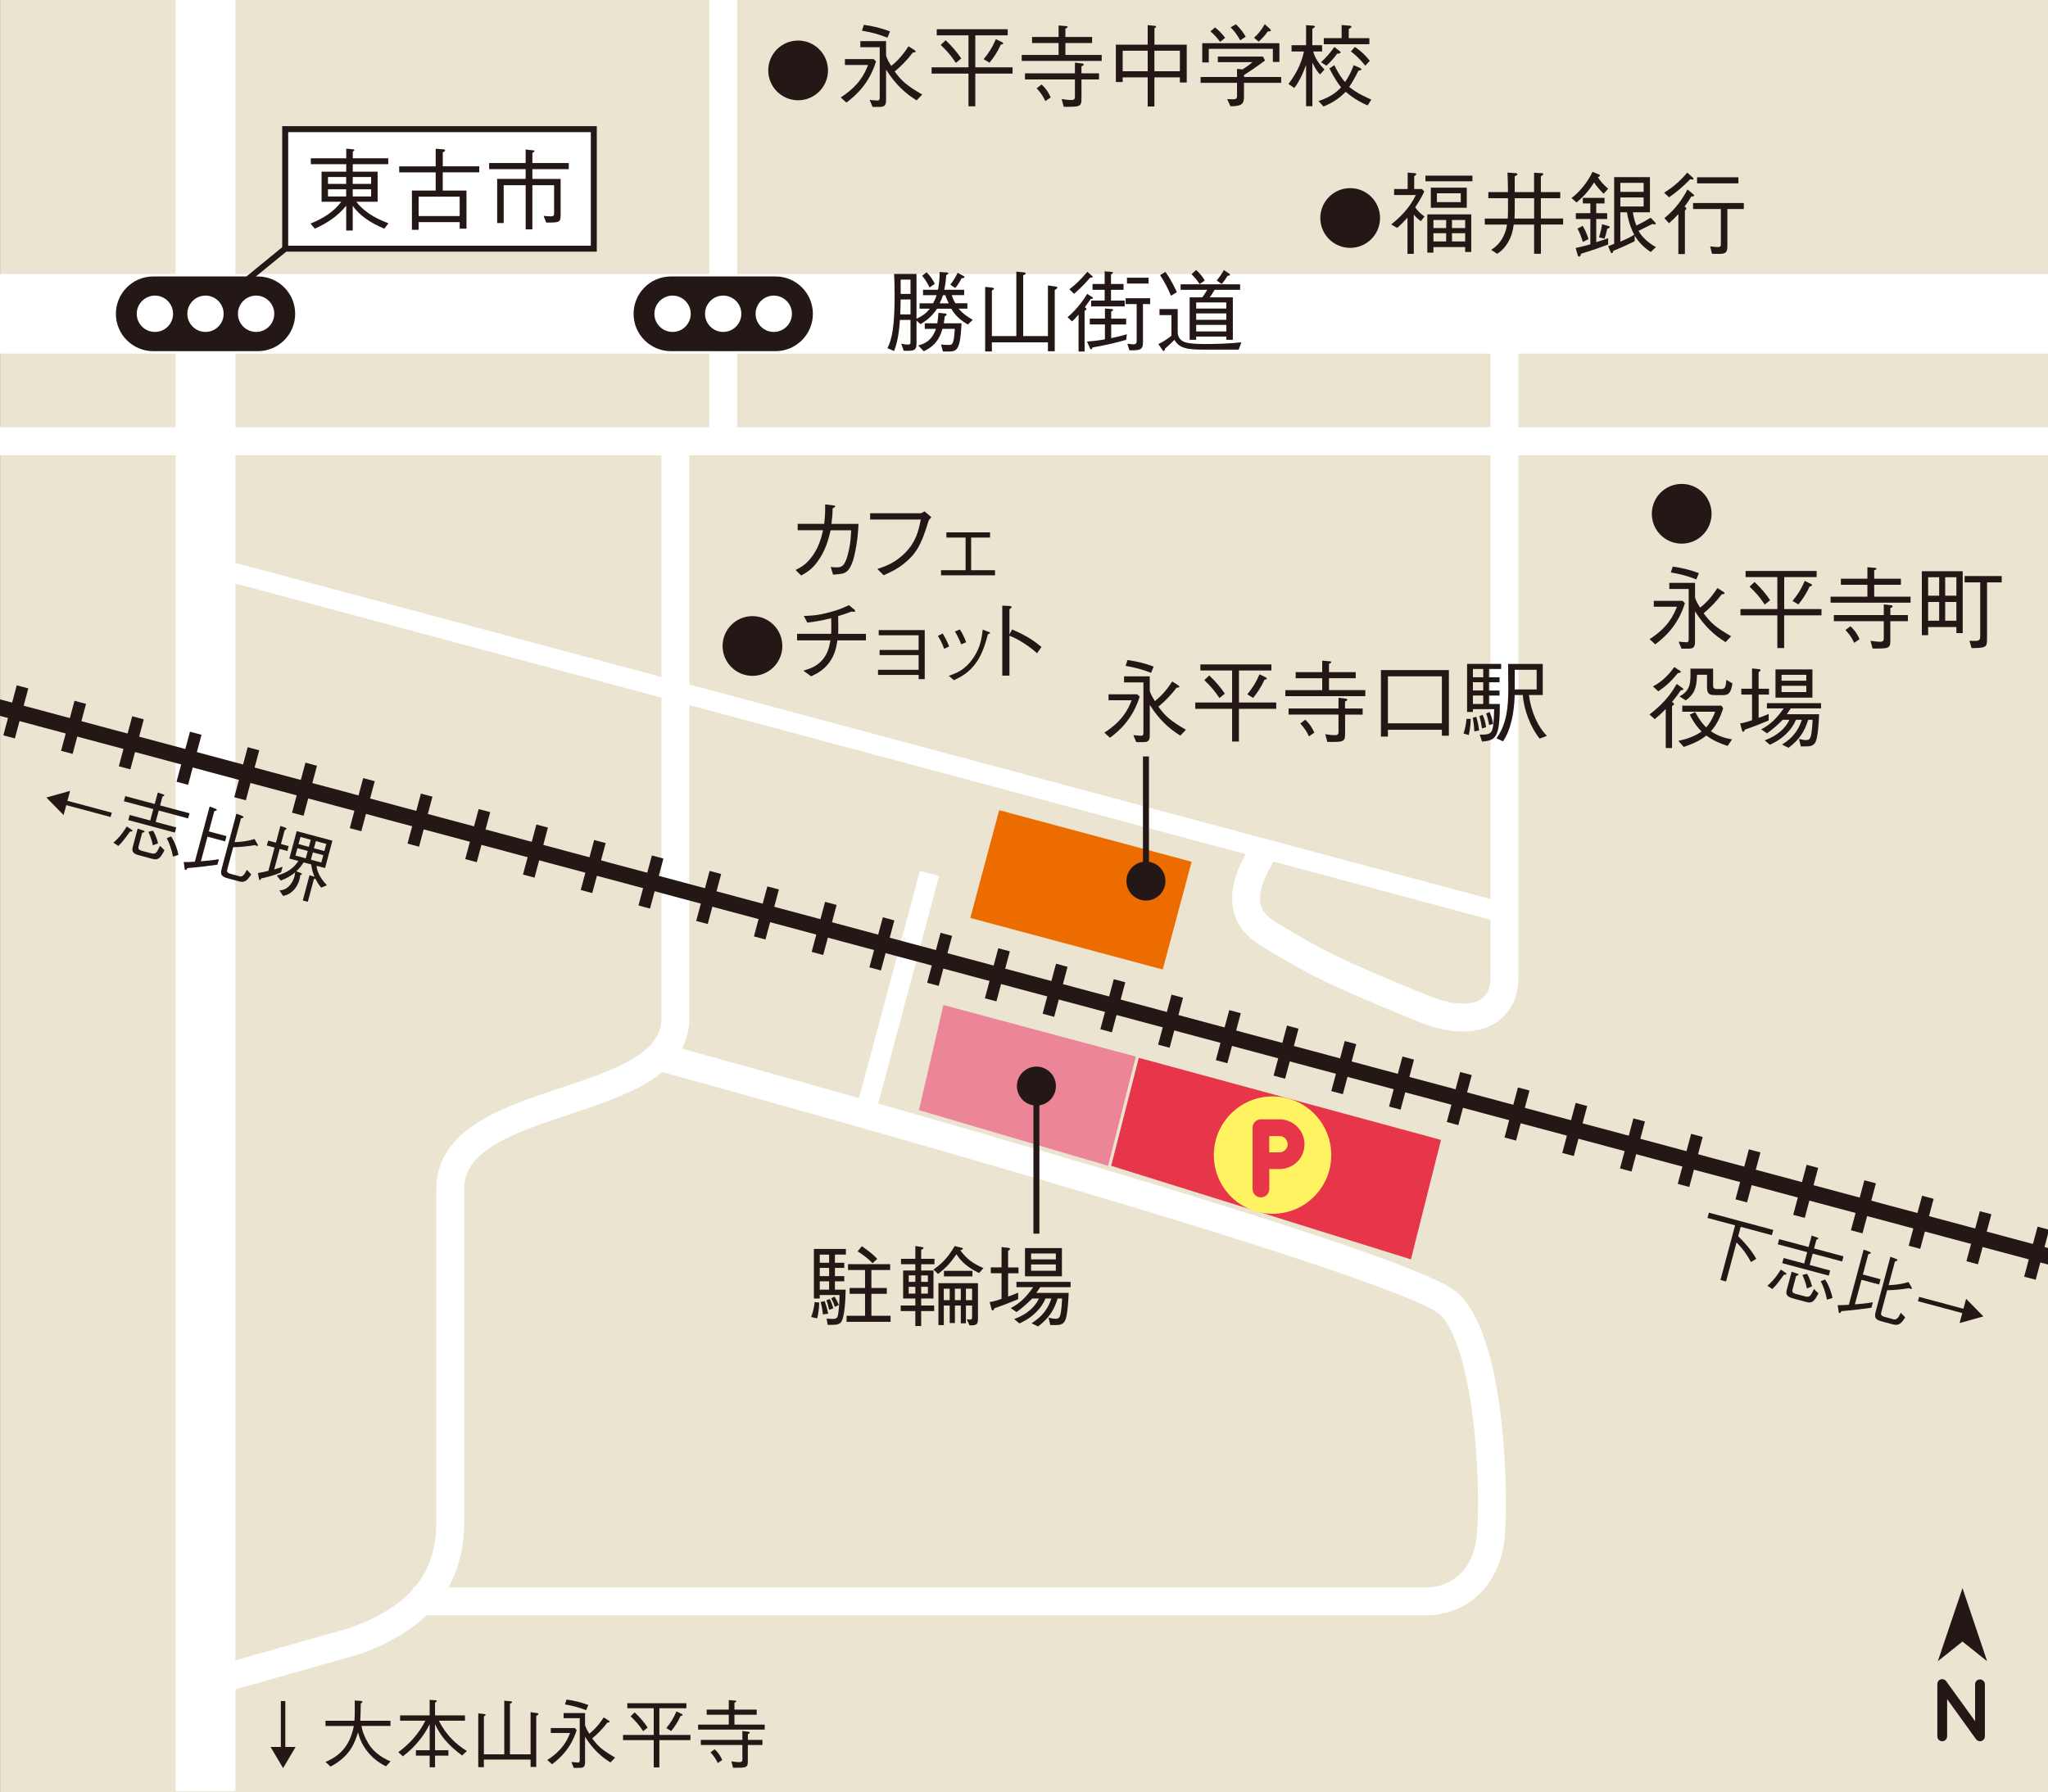 <?xml version="1.0" encoding="UTF-8"?>
<svg id="rp5" xmlns="http://www.w3.org/2000/svg" xmlns:xlink="http://www.w3.org/1999/xlink" viewBox="0 0 582.8 510.18">
  <rect x="0" y="0" width="582.8" height="510.18" fill="#333333" stroke="none"/>
  <defs>
    <style>
      .cls-1, .cls-2, .cls-3 {
        stroke-width: 1.7px;
      }

      .cls-1, .cls-2, .cls-3, .cls-4, .cls-5 {
        stroke: #231815;
      }

      .cls-1, .cls-6 {
        fill: #fff;
      }

      .cls-7 {
        clip-path: url(#clippath);
      }

      .cls-8, .cls-2, .cls-3, .cls-9, .cls-4, .cls-5, .cls-10, .cls-11, .cls-12 {
        fill: none;
      }

      .cls-8, .cls-13, .cls-6, .cls-14, .cls-15, .cls-16, .cls-17, .cls-18 {
        stroke-width: 0px;
      }

      .cls-3, .cls-9, .cls-4, .cls-5, .cls-10, .cls-19, .cls-11, .cls-12 {
        stroke-miterlimit: 10;
      }

      .cls-9 {
        stroke-width: 17.01px;
      }

      .cls-9, .cls-10, .cls-11, .cls-12 {
        stroke: #fff;
      }

      .cls-4 {
        stroke-width: 4.54px;
      }

      .cls-5 {
        stroke-dasharray: 0 0 3.4 13.61;
        stroke-width: 14.74px;
      }

      .cls-10 {
        stroke-width: 7.94px;
      }

      .cls-19 {
        stroke: #e7364a;
        stroke-width: 1.47px;
      }

      .cls-19, .cls-15 {
        fill: #e7364a;
      }

      .cls-13 {
        fill: #231815;
      }

      .cls-14 {
        fill: #fff362;
      }

      .cls-16 {
        fill: #ec6c00;
      }

      .cls-17 {
        fill: #eae4d0;
      }

      .cls-18 {
        fill: #ed8599;
      }

      .cls-11 {
        stroke-width: 22.68px;
      }

      .cls-12 {
        stroke-width: 5.67px;
      }
    </style>
    <clipPath id="clippath">
      <rect class="cls-8" y="-.4" width="582.8" height="510.24"/>
    </clipPath>
  </defs>
  <rect class="cls-17" x=".02" y="-.06" width="582.8" height="510.24"/>
  <g>
    <g class="cls-7">
      <line class="cls-9" x1="58.48" y1="-29.25" x2="58.48" y2="544.75"/>
      <line class="cls-10" x1="205.81" y1="-26.86" x2="205.81" y2="125.59"/>
      <path class="cls-10" d="M117.46,455.81h288.11c10.5,0,17.17-7.5,18.5-17.17,1.33-9.67.78-55.04-11.55-67.37-12.33-12.33-223.72-70.13-223.72-70.13"/>
      <line class="cls-12" x1="246.3" y1="316.61" x2="264.52" y2="248.59"/>
      <line class="cls-10" x1="-10.39" y1="125.59" x2="592.13" y2="125.59"/>
      <line class="cls-12" x1="56.99" y1="160.47" x2="429.15" y2="260.19"/>
      <line class="cls-11" x1="-10.39" y1="89.32" x2="591.61" y2="89.32"/>
      <path class="cls-10" d="M58.48,479.14l42.31-12c20.67-7.33,27.33-19.33,27.33-34v-94.67c0-28,64.08-22,64.08-48.67,0-20.67,0-164.22,0-164.22"/>
      <g>
        <line class="cls-4" x1="601.5" y1="362.59" x2="-3.34" y2="200.52"/>
        <line class="cls-5" x1="597.64" y1="361.55" x2="-7.2" y2="199.49"/>
      </g>
      <path class="cls-10" d="M428.13,89.32v188.82c0,10.67-9.5,14.5-23,9-25.16-10.25-31.5-13.5-44.5-21.5-10.31-6.34-5.25-16.99-.66-23.87"/>
    </g>
    <g>
      <rect class="cls-1" x="81.16" y="36.76" width="87.82" height="34.02"/>
      <g>
        <path class="cls-13" d="M109.36,65.08c-4.13-1.66-7.27-4-8.98-6.5v7.04h-1.86v-7.07c-2.35,2.93-5.51,5.05-8.95,6.53l-1.2-1.45c3.88-1.53,6.84-3.62,8.75-6.2h-5.61v-8.57h7.02v-2.12h-10.08v-1.68h10.08v-2.75l1.81.18c.15,0,.51.05.51.25,0,.18-.18.25-.46.41v1.91h10.1v1.68h-10.1v2.12h7.07v8.57h-6.05c1.56,2.14,4.52,4.44,9.13,6.12l-1.17,1.53ZM98.51,50.39h-5.18v1.96h5.18v-1.96ZM98.51,53.88h-5.18v2.04h5.18v-2.04ZM105.61,50.39h-5.23v1.96h5.23v-1.96ZM105.61,53.88h-5.23v2.04h5.23v-2.04Z"/>
        <path class="cls-13" d="M125.99,49.06v5.18h6.76v10.84h-1.94v-1.86h-11.68v2.2h-1.91v-11.18h6.76v-5.18h-10.38v-1.71h10.38v-5l2.09.15c.23.03.59.03.59.28,0,.3-.38.46-.66.56v4h10.38v1.71h-10.38ZM130.81,55.98h-11.68v5.51h11.68v-5.51Z"/>
        <path class="cls-13" d="M141.47,50.92h8.11v-2.78h-10.38v-1.73h10.38v-3.85l2.07.23c.21.02.46.05.46.2,0,.13-.15.28-.61.54v2.88h10.36v1.73h-10.36v2.78h8.04v10.23c0,2.2-.38,2.2-4.11,2.2l-.74-1.91c1.07.13,1.76.13,1.99.13,1,0,1-.25,1-1.28v-7.57h-6.18v12.57h-1.91v-12.57h-6.25v10.77h-1.86v-12.55Z"/>
      </g>
      <line class="cls-2" x1="58.48" y1="89.32" x2="81.16" y2="70.77"/>
    </g>
    <g>
      <path class="cls-13" d="M43.61,99.95c-5.88,0-10.63-4.77-10.63-10.63s4.75-10.63,10.63-10.63h29.77c5.86,0,10.62,4.76,10.62,10.63s-4.76,10.63-10.62,10.63h-29.77Z"/>
      <path class="cls-6" d="M63.64,89.32c0,2.85-2.31,5.16-5.16,5.16s-5.17-2.31-5.17-5.16,2.31-5.18,5.17-5.18,5.16,2.32,5.16,5.18Z"/>
      <path class="cls-6" d="M49.25,89.32c0,2.85-2.3,5.16-5.16,5.16s-5.18-2.31-5.18-5.16,2.34-5.18,5.18-5.18,5.16,2.32,5.16,5.18Z"/>
      <path class="cls-6" d="M78.05,89.32c0,2.85-2.32,5.16-5.17,5.16s-5.17-2.31-5.17-5.16,2.32-5.18,5.17-5.18,5.17,2.32,5.17,5.18Z"/>
    </g>
    <g>
      <path class="cls-13" d="M234.55,149.13c.31-2.8.28-4.44.26-5.56l2.45.3c.18.03.41.05.41.25,0,.1,0,.23-.74.59,0,1.66-.1,2.7-.33,4.41h7.71c-.1,1.86-.28,5.18-1.18,8.98-.15.66-.82,3.47-2.14,4.54-.81.69-1.76.77-3.93.92l-.66-2.2c.44.08.79.13,1.59.13,1.22,0,2.34,0,3.27-3.6.84-3.24.89-5.41.95-6.96h-5.84c-.51,2.12-1.12,4.75-2.86,7.63-1.99,3.27-3.67,4.21-5.51,5.25l-1.61-1.58c1.45-.71,3.06-1.51,4.9-4.11,1.81-2.6,2.45-5.15,2.93-7.2h-7.22v-1.81h7.58Z"/>
      <path class="cls-13" d="M247.61,147.88v-1.79h14.37c.2,0,.69-.25,1.12-.54l1.94,1.66c-.66.74-.74.82-.87,1.25-1.99,6.73-3.6,9.31-7.02,12.04-1.84,1.46-3.37,2.2-5.69,3.24l-1.79-1.79c2.12-.71,4.87-1.63,7.68-4.36,3.39-3.32,4.08-6.68,4.67-9.72h-14.42Z"/>
      <path class="cls-13" d="M283.15,163.75h-15.36v-1.45h6.99v-9.29h-5.46v-1.48h12.42v1.48h-5.38v9.29h6.79v1.45Z"/>
      <path class="cls-13" d="M246.42,180.41v1.86h-8.11c-.33,2.02-.71,4.08-2.32,6.3-1.63,2.22-3.5,3.14-5.18,3.93l-2.2-1.61c1.89-.56,3.8-1.17,5.46-3.11,1.58-1.86,1.91-3.75,2.25-5.51h-9.49v-1.86h9.7c.03-.59.05-1.15.05-2.12s-.02-1.66-.05-2.32c-3.19.77-4.69.99-6.79,1.25l-1-1.91c1.89-.05,3.8-.08,7.27-1.02,3.01-.79,4.49-1.53,5.56-2.04l1.51,1.23c.05.05.28.23.28.43,0,.18-.21.23-.36.23s-.3-.02-.69-.07c-1.71.64-2.17.79-3.8,1.3.03.77.05,1.5.05,2.65s-.03,1.73-.05,2.4h7.91Z"/>
      <path class="cls-13" d="M249.86,192.09v-1.45h11.55v-4.18h-11.1v-1.45h11.1v-4.18h-11.35v-1.48h13.09v13.95h-1.73v-1.2h-11.55Z"/>
      <path class="cls-13" d="M268.28,180.33c.38.64,1.23,2.07,1.81,3.68l-1.41.66c-.56-1.58-1.3-2.91-1.79-3.68l1.38-.66ZM270.01,192.37c2.17-.79,4.54-1.63,6.84-4.92,2.17-3.09,2.53-5.92,2.81-8.24l1.32.51c.59.18.74.3.74.43,0,.18-.08.2-.59.38-.66,2.52-1.59,5.54-3.14,7.8-2.14,3.14-4.41,4.26-6.53,5.28l-1.45-1.25ZM273.13,179.16c.51.71,1.28,2.12,1.81,3.65l-1.4.59c-.62-1.63-1.43-3.06-1.79-3.65l1.38-.59Z"/>
      <path class="cls-13" d="M288,179.16c4.34,1.89,6.04,3.09,8.37,4.98l-1.25,1.79c-.77-.66-1.73-1.53-3.5-2.68-2.04-1.35-3.21-1.84-4.36-2.3v11.36h-2.04v-19.93l1.94.1c.12,0,.71.02.71.36,0,.15-.2.28-.61.56v7.22l.74-1.45Z"/>
    </g>
    <circle class="cls-13" cx="214.13" cy="183.87" r="8.5"/>
    <g>
      <path class="cls-13" d="M249.3,17.48c-1.99,6.43-5.92,9.85-8.45,11.71l-1.61-1.46c5.16-3.29,6.84-6.76,7.78-9.23h-6.58v-1.68h8.19l.66.66ZM252.16,15.77c0,.2.43,1.25.63,1.61.03.07.54.92.82,1.38,1.12-.89,2.88-2.4,4.92-5.59l1.71,1.1c.3.2.33.33.33.38,0,.25-.35.28-.79.3-1.63,2.12-3.14,3.7-5.18,5.41,2.09,2.83,3.42,3.95,7.84,6.55l-1.59,1.66c-3.11-1.91-5.94-4.41-8.7-8.75v8.62c0,.74-.03,1.86-1.3,1.96-.43.05-.66.03-2.55.03l-.82-1.99c.36.03,1.89.18,2.22.18.46,0,.64-.18.64-.89v-14.29h-5.51v-1.73h7.32v4.05ZM245.83,7.07c2.6.36,4.8.89,7.45,1.86l-.74,1.79c-2.14-.84-4.31-1.5-7.25-1.99l.54-1.66Z"/>
      <path class="cls-13" d="M277.54,20.95v9.31h-1.94v-9.31h-10.49v-1.79h10.49v-9.11h-9.03v-1.73h20.2v1.73h-9.23v9.11h10.61v1.79h-10.61ZM272.01,17.89c-1.43-2.17-2.65-3.52-4.31-5.1l1.41-1.33c1.91,1.81,3.14,3.29,4.44,5.18l-1.53,1.25ZM284.79,12.71c-1.04,2.32-2.16,3.86-3.21,5.13l-1.66-.99c1.36-1.66,2.43-3.24,3.47-5.71l1.68.82c.23.1.41.2.41.38,0,.23-.31.31-.69.38Z"/>
      <path class="cls-13" d="M313.51,15.64v1.71h-22.76v-1.71h10.49v-3.39h-7.55v-1.73h7.55v-3.27l2.09.18c.23,0,.48.05.48.23s-.18.31-.63.48v2.38h7.6v1.73h-7.6v3.39h10.33ZM307.75,20.87h5v1.74h-5v5.56c0,2.25-.56,2.25-5.05,2.22l-.59-2.2c1.12.18,2.09.28,2.71.28,1.07,0,1.07-.51,1.07-1.07v-4.79h-14.21v-1.74h14.21v-3.04l1.99.23c.38.05.51.15.51.3,0,.28-.3.38-.64.51v1.99ZM296.4,24.06c1.33,1.2,2.07,2.45,2.6,3.67l-1.53,1.05c-.51-1.1-1.15-2.25-2.47-3.65l1.4-1.07Z"/>
      <path class="cls-13" d="M335.76,23.48v-1.46h-7.25v8.29h-1.91v-8.29h-7.12v1.33h-1.94v-10.64h9.06v-5.56l1.79.18c.33.03.59.05.59.28,0,.18-.2.31-.46.41v4.69h9.19v10.77h-1.94ZM326.6,14.44h-7.12v5.84h7.12v-5.84ZM335.76,14.44h-7.25v5.84h7.25v-5.84Z"/>
      <path class="cls-13" d="M354,23.58v3.93c0,2.02-.59,2.75-3.85,2.73l-.94-2.04c.81.05,1.3.05,1.61.05.66,0,1.2-.03,1.2-.87v-3.8h-10.36v-1.66h10.36v-2.3l1.58.13c1.2-.77,1.84-1.22,2.86-2.07h-9.9v-1.58h12.84l.59,1.12c-2.73,2.04-5,3.52-5.97,4.14v.56h10.56v1.66h-10.56ZM362.22,17.63v-3.73h-18.24v3.86h-1.86v-5.46h21.96v5.33h-1.86ZM347.22,11.92c-.84-1.1-1.71-2.14-2.78-2.98l1.33-1.15c1.48,1.22,2.24,2.12,2.86,2.98l-1.4,1.15ZM352.93,11.46c-.97-1.73-1.76-2.73-2.73-3.67l1.51-.89c1.35,1.33,2.12,2.38,2.78,3.55l-1.56,1.02ZM360.79,8.93c-.91,1.35-2.16,2.52-2.6,2.93l-1.33-1.12c1.02-.92,2.02-2.02,3.06-3.86l1.53,1.41c.13.15.2.25.2.36,0,.28-.41.28-.87.28Z"/>
      <path class="cls-13" d="M375.66,21.2c-.54-.54-1.2-1.3-2.2-3.39v12.42h-1.79v-11.79c-.71,2.02-1.71,4.44-3.34,6.61l-1.66-1.15c2.88-3.83,3.88-6.86,4.39-9.24h-3.52v-1.79h4.13v-5.71l1.96.13c.1.02.56.05.56.3,0,.15-.46.43-.74.61v4.67h2.78v1.79h-2.52c.51,1.99,1.76,3.68,3.19,5.13l-1.25,1.4ZM389.21,30.01c-2.55-1.07-4.72-2.53-6.25-3.88-1.23,1.22-3.01,2.86-6.33,4.18l-1.43-1.55c3.88-1.23,5.62-3.04,6.43-3.88-.81-1.05-1.84-2.5-3.32-5.38l1.4-.95c1.43,2.93,2.38,4.03,3.06,4.8.87-1.33,1.51-2.3,2.45-4.8l1.79.79c.1.05.41.2.41.36,0,.23-.18.28-.87.46-.95,1.89-1.61,3.11-2.61,4.57,2.27,1.89,5.16,3.11,6.3,3.62l-1.05,1.66ZM380.54,15.26c-1.07,1.48-2.07,2.5-3.09,3.44l-1.53-.99c1.68-1.56,2.65-2.73,3.8-4.34l1.51,1.18c.08.07.25.2.25.36,0,.33-.61.36-.94.36ZM376.71,12.58v-1.73h5.08v-3.73l2.22.18c.54.05.59.3.59.36,0,.15-.48.41-.79.59v2.61h5.87v1.73h-12.96ZM388.54,18.7c-1.58-1.89-2.83-3.11-4.11-4.05l1.12-1.28c1.63,1.07,2.78,2.14,4.26,3.93l-1.28,1.4Z"/>
    </g>
    <circle class="cls-13" cx="227.12" cy="20.04" r="8.5"/>
    <g>
      <path class="cls-13" d="M404.31,62.96c-.79-.61-1.25-1.02-1.99-1.86v11.15h-1.79v-10.28c-1.63,1.73-2.2,2.27-2.94,2.91l-1.71-1c2.3-1.81,5.08-4.39,7.04-8.37h-6.2v-1.71h3.86v-4.67l1.91.15c.28.03.54.05.54.26,0,.18-.1.28-.59.61v3.65h2.2l.66.69c-.69,1.55-1.43,2.8-2.57,4.49.66,1,1.22,1.61,2.65,2.65l-1.07,1.33ZM405.64,51.6v-1.61h13.37v1.61h-13.37ZM416.94,71.73v-1.4h-9.03v1.58h-1.74v-10.89h12.5v10.71h-1.73ZM407.17,59.13v-5.71h10.23v5.71h-10.23ZM411.53,62.62h-3.62v2.3h3.62v-2.3ZM411.53,66.37h-3.62v2.35h3.62v-2.35ZM415.69,55.02h-6.79v2.52h6.79v-2.52ZM416.94,62.62h-3.75v2.3h3.75v-2.3ZM416.94,66.37h-3.75v2.35h3.75v-2.35Z"/>
      <path class="cls-13" d="M438.5,63.92v8.32h-1.94v-8.32h-5.79c-.33,2.02-.54,3.11-1.63,5.03-1.18,2.07-2.53,2.93-3.09,3.29l-1.71-1.12c.84-.54,2.78-1.84,3.9-4.8.38-1.02.51-1.71.61-2.4h-6.32v-1.71h6.53c.02-.43.07-.82.07-2.2v-3.6h-5.59v-1.73h5.59c-.03-2.4-.05-3.57-.15-5.56l2.14.15c.41.03.69.1.69.33s-.31.38-.77.59v4.49h5.51v-5.51l2.06.1c.21,0,.54.03.54.28s-.3.43-.66.61v4.52h5.51v1.73h-5.51v5.79h6.33v1.71h-6.33ZM436.56,56.42h-5.51v3.27c0,1.1-.03,1.66-.07,2.53h5.59v-5.79Z"/>
      <path class="cls-13" d="M456.36,55.17c-1.23-1.25-1.99-2.12-2.73-3.24-1.76,2.75-3.16,4.13-4.98,5.71l-1.45-1.28c2.45-1.79,4.75-4.77,5.97-7.45l1.71.69c.25.1.41.18.41.36,0,.23-.34.38-.59.48.74,1.12,1.56,2.12,2.93,3.27l-1.27,1.45ZM449.93,72.22c-.16.56-.28.82-.54.82s-.38-.25-.46-.56l-.54-1.89c2.07-.46,2.68-.61,4.18-1.05v-7.2h-4.13v-1.66h4.13v-2.78h-2.14v-1.58h6.18v1.58h-2.37v2.78h3.11v1.66h-3.11v6.58c1.55-.46,2.34-.74,3.39-1.12v1.79c-1.4.54-4.08,1.53-7.7,2.63ZM450.44,68.87c-.54-1.71-.97-2.75-1.53-3.8l1.48-.79c.79,1.3,1.27,2.6,1.66,3.77l-1.61.82ZM457.38,65.12c-.31,1.4-.51,2.04-.77,2.81l-1.58-.38c.48-1.51.71-2.61.87-3.73l1.71.48c.41.1.46.23.46.33,0,.18-.13.33-.69.48ZM469.77,71.73c-1.91-1.23-3.32-2.63-4.59-4.67v1.61c-1.61.79-3.6,1.73-6.1,2.73-.1.46-.18.66-.38.66s-.36-.26-.41-.41l-.66-1.58c.46-.18,1.17-.43,1.71-.66v-19h10.18v10.02h-4.85c.07.56.36,2.27,1,3.78,1.71-.84,2.7-1.4,4.05-2.25l1.3,1.38c.07.08.15.2.15.33,0,.1-.1.2-.33.2-.18,0-.44-.07-.62-.12-.61.3-3.39,1.68-3.95,1.96,1.15,2.02,2.98,3.52,4.95,4.62l-1.46,1.4ZM467.73,52.04h-6.63v2.57h6.63v-2.57ZM467.73,56.19h-6.63v2.58h6.63v-2.58ZM462.99,60.43h-1.89v8.34c1.97-.84,2.58-1.12,3.96-1.96-.59-1.1-1.53-3.04-2.07-6.38Z"/>
      <path class="cls-13" d="M481.69,51.12c-.1,0-.28-.03-.71-.11-2.12,2.22-4.01,3.75-6.02,5.16l-1.4-1.33c2.52-1.55,4.46-3.19,6.58-5.71l1.56,1.4c.1.13.23.28.23.41s-.13.18-.23.18ZM481.31,55.91c-.56.97-1.22,1.96-1.94,2.88.13.11.51.31.51.56,0,.15-.1.25-.41.59v12.38h-1.86v-11.4c-.92,1.02-1.63,1.73-2.66,2.62l-1.32-1.45c3.29-2.68,5.13-5.41,6.58-8.16l1.63,1.35c.08.08.26.23.26.36,0,.3-.54.28-.79.28ZM491.56,59.49v10.64c0,1.38-.41,1.73-.81,1.91-.62.25-.84.25-3.57.2l-.51-2.12c.79.1,1.69.21,2.2.21s.84-.13.84-.74v-10.1h-7.91v-1.71h14.44v1.71h-4.67ZM482.94,52.19v-1.73h11.76v1.73h-11.76Z"/>
    </g>
    <circle class="cls-13" cx="384.22" cy="62.05" r="8.5"/>
    <g>
      <path class="cls-13" d="M479.48,171.68c-1.99,6.43-5.92,9.85-8.45,11.71l-1.61-1.46c5.16-3.29,6.84-6.76,7.78-9.23h-6.58v-1.68h8.19l.66.66ZM482.34,169.97c0,.2.43,1.25.64,1.61.03.07.54.92.82,1.38,1.12-.89,2.88-2.4,4.93-5.59l1.71,1.1c.3.2.33.33.33.38,0,.25-.36.28-.79.3-1.63,2.12-3.14,3.7-5.18,5.41,2.09,2.83,3.42,3.95,7.83,6.55l-1.58,1.66c-3.11-1.91-5.95-4.41-8.7-8.75v8.62c0,.74-.03,1.86-1.3,1.96-.43.05-.66.03-2.55.03l-.81-1.99c.36.03,1.89.18,2.22.18.46,0,.64-.18.64-.89v-14.29h-5.51v-1.73h7.32v4.05ZM476.01,161.27c2.61.36,4.8.89,7.45,1.86l-.74,1.79c-2.14-.84-4.31-1.5-7.25-1.99l.54-1.66Z"/>
      <path class="cls-13" d="M507.72,175.15v9.31h-1.94v-9.31h-10.49v-1.79h10.49v-9.11h-9.03v-1.73h20.21v1.73h-9.23v9.11h10.61v1.79h-10.61ZM502.19,172.08c-1.43-2.17-2.65-3.52-4.31-5.1l1.41-1.33c1.91,1.81,3.14,3.29,4.44,5.18l-1.53,1.25ZM514.97,166.91c-1.05,2.32-2.17,3.86-3.21,5.13l-1.66-.99c1.36-1.66,2.43-3.24,3.47-5.71l1.68.82c.23.1.41.2.41.38,0,.23-.3.31-.69.38Z"/>
      <path class="cls-13" d="M543.69,169.84v1.71h-22.76v-1.71h10.48v-3.39h-7.55v-1.73h7.55v-3.27l2.09.18c.23,0,.48.05.48.23s-.18.31-.64.48v2.38h7.6v1.73h-7.6v3.39h10.33ZM537.93,175.07h5v1.74h-5v5.56c0,2.25-.56,2.25-5.05,2.22l-.59-2.2c1.12.18,2.09.28,2.71.28,1.07,0,1.07-.51,1.07-1.07v-4.79h-14.21v-1.74h14.21v-3.04l1.99.23c.38.05.52.15.52.3,0,.28-.31.38-.64.51v1.99ZM526.58,178.26c1.32,1.2,2.06,2.45,2.6,3.67l-1.53,1.05c-.51-1.1-1.15-2.25-2.48-3.65l1.41-1.07Z"/>
      <path class="cls-13" d="M556.73,180.2v-1.73h-8.04v2.32h-1.79v-18.19h11.63v17.6h-1.81ZM551.83,164.3h-3.14v5.26h3.14v-5.26ZM551.83,171.35h-3.14v5.33h3.14v-5.33ZM556.73,164.3h-3.19v5.26h3.19v-5.26ZM556.73,171.35h-3.19v5.33h3.19v-5.33ZM565.45,165.78v16.12c0,2.37-.31,2.52-4.39,2.57l-.61-2.09c.66.02.92.05,1.38.05,1.38,0,1.68-.25,1.68-1.33v-15.33h-4.44v-1.81h10.56v1.81h-4.18Z"/>
      <path class="cls-13" d="M478.33,196.45c-.82,1.2-1.48,2.09-2.55,3.39.26.1.59.23.59.51,0,.23-.15.33-.56.66v11.91h-1.79v-11.12c-1.25,1.3-2.14,2.07-3.11,2.89l-1.53-1.33c4.8-3.57,6.76-6.99,7.78-8.7l1.66,1.22c.2.15.23.23.23.28,0,.28-.48.28-.71.28ZM477.47,191.6c-2.14,2.53-3.12,3.47-5.56,5.18l-1.53-1.4c2.58-1.33,4.62-3.42,6.05-5.51l1.53.97c.1.08.36.23.36.38,0,.25-.36.3-.84.38ZM491.62,212.32c-2.3-.74-4.41-1.71-6.05-2.96-1.12.89-2.75,2.02-6.43,3.24l-1.53-1.73c2.35-.48,4.65-1.27,6.61-2.65-.74-.74-1.99-2.07-3.37-4.8l1.53-.74c1.35,2.45,2.27,3.49,3.16,4.36,1.4-1.61,2.09-3.27,2.55-4.46h-9.36v-1.73h11.1l.54.71c-.74,2.4-1.81,4.72-3.49,6.58,2.04,1.38,3.95,1.96,6.02,2.32l-1.28,1.86ZM490.04,197.85h-1.74c-1.71,0-2.53-.13-2.53-2.22v-3.57h-2.86c-.05,4.13-1.04,5.74-3.19,7.29l-1.79-1.12c3.14-1.66,3.24-3.85,3.11-7.91h6.46v4.52c0,.89.03,1.28,1.25,1.28h1.12c1.12,0,1.23-.74,1.41-2.6l1.73,1c-.51,3.01-1.18,3.34-2.98,3.34Z"/>
      <path class="cls-13" d="M500.45,197.7v6.63c1.66-.61,2.14-.79,2.86-1.12v1.86c-2.22.92-4.49,1.84-6.79,2.61-.1.33-.2.61-.46.61s-.33-.33-.41-.66l-.46-1.76c.56-.03.87-.05,3.39-.87v-7.3h-3.06v-1.66h3.06v-5.79l1.81.2c.13,0,.59.05.59.33,0,.18-.13.28-.54.54v4.72h2.96v1.66h-2.96ZM509.58,201.66c-.36.56-.95,1.43-1.1,1.63h9.18c-.05,1.68-.3,6.46-.99,7.86-.64,1.3-1.81,1.3-2.86,1.3h-1.35l-.51-2.12c.46.13,1.3.33,2.02.33.43,0,1.09,0,1.38-1.25.16-.71.36-2.14.46-4.52h-1.25c-1.1,3.39-2.43,5.54-5.59,7.96l-1.87-.92c1.56-.99,4.31-2.8,5.64-7.04h-1.66c-.72,1.61-1.43,2.65-2.68,3.9-1.84,1.84-3.85,2.78-4.75,3.19l-1.48-1.25c1.73-.64,5.26-2.14,7.04-5.84h-1.91c-1.43,1.43-2.68,2.55-4.46,3.85l-1.66-1.15c2.65-1.3,4.72-3.5,6.4-5.95h-4.77v-1.5h15.41v1.5h-8.65ZM505.25,198.57v-8.04h10.51v8.04h-10.51ZM514.02,192.07h-7.04v1.68h7.04v-1.68ZM514.02,195.2h-7.04v1.79h7.04v-1.79Z"/>
    </g>
    <circle class="cls-13" cx="478.56" cy="146.24" r="8.5"/>
    <g>
      <path class="cls-13" d="M190.93,99.95c-5.88,0-10.63-4.77-10.63-10.63s4.75-10.63,10.63-10.63h29.77c5.86,0,10.62,4.76,10.62,10.63s-4.76,10.63-10.62,10.63h-29.77Z"/>
      <path class="cls-6" d="M210.96,89.32c0,2.85-2.31,5.16-5.16,5.16s-5.17-2.31-5.17-5.16,2.31-5.18,5.17-5.18,5.16,2.32,5.16,5.18Z"/>
      <path class="cls-6" d="M196.56,89.32c0,2.85-2.3,5.16-5.16,5.16s-5.18-2.31-5.18-5.16,2.34-5.18,5.18-5.18,5.16,2.32,5.16,5.18Z"/>
      <path class="cls-6" d="M225.36,89.32c0,2.85-2.32,5.16-5.17,5.16s-5.17-2.31-5.17-5.16,2.32-5.18,5.17-5.18,5.17,2.32,5.17,5.18Z"/>
    </g>
    <g>
      <path class="cls-13" d="M495.35,349.2l-.71,2.67c1.97,1.93,3.8,4.03,5.14,6.43l-1.5.92c-1.26-2.36-2.34-3.73-4.11-5.59l-2.98,11.12-1.6-.43,4.17-15.55-7.86-2.1.4-1.5,18.32,4.91-.4,1.5-8.86-2.38Z"/>
      <path class="cls-13" d="M502.95,365.97c.89-.77,2.13-1.89,3.81-4.61l1.3.88c.11.07.36.23.31.39-.05.21-.39.2-.71.18-1.23,1.71-2.11,2.97-3.32,4.1l-1.4-.95ZM515.55,351.69l1.61.56c.14.06.32.13.27.29-.05.16-.24.22-.52.3l-.68,2.52,8.37,2.24-.39,1.46-8.37-2.24-.87,3.24,5.84,1.57-.39,1.46-13.25-3.55.39-1.46,5.85,1.57.87-3.24-8.37-2.24.39-1.46,8.37,2.24.88-3.26ZM510.11,369.53c-1.95-.52-1.92-1.37-1.6-2.58l1.34-4.98,1.59.54c.14.06.41.13.36.32-.06.23-.38.27-.66.31l-1,3.73c-.24.9,0,1.19.93,1.44l2.4.64c1.55.42,1.75,0,2.73-2.06l1.27,1.24c-1.05,2.05-1.71,2.93-3.31,2.5l-4.06-1.09ZM514.22,362.57c.86,1.31,1.31,3.06,1.43,3.59l-1.47.57c-.19-1.02-.49-2.11-1.26-3.83l1.3-.34ZM519.37,364.19c1.23,1.91,1.77,3.75,2.11,5.25l-1.56.51c-.52-2.43-1.13-4-1.8-5.26l1.26-.5Z"/>
      <path class="cls-13" d="M529.73,364.26l-1.88,7c2.02-.14,3.26-.27,5.12-.59l-.42,1.56c-2.7.38-4.79.65-8.55.98-.1.2-.29.61-.56.53-.14-.04-.18-.16-.23-.48l-.25-1.78c.57.02,1.36.03,3.17-.09l4.21-15.72,1.62.61c.28.1.45.23.41.38-.02.08-.05.2-.7.32l-1.55,5.79,5.03,1.35-.4,1.5-5.02-1.34ZM538.74,376.99l-3.3-.89c-2.05-.55-2.06-1.32-1.61-3l4.12-15.39,1.59.61c.24.09.48.19.42.4-.05.2-.33.26-.7.29l-1.82,6.79c2.08-.06,3.75-.31,5.66-.88l.86,1.46c.03.05.13.23.1.36-.05.19-.26.15-.38.12-.14-.04-.24-.09-.41-.2-2.23.35-3.98.54-6.23.59l-1.62,6.03c-.2.74-.33,1.23.94,1.57l2.42.65c.45.12.75.13,1.21-.34.27-.26.32-.38.93-1.49l1.25,1.3c-1.07,1.63-1.75,2.46-3.46,2Z"/>
      <path class="cls-13" d="M557.65,376.58l.76-2.83-12.62-3.38.33-1.23,12.62,3.38.76-2.83,4.91,5.01-6.75,1.88Z"/>
    </g>
    <g>
      <path class="cls-13" d="M76.99,497.24h2.93v-13.06h1.27v13.06h2.93l-3.56,6.03-3.57-6.03Z"/>
      <path class="cls-13" d="M109.83,502.76c-2.08-1.02-3.93-2.48-5.35-4.31-1.3-1.7-2.02-3.23-2.62-5.35-.83,2.7-2.04,6.69-7.79,9.73l-1.44-1.32c3.91-1.66,6.88-4.31,8.07-10.24h-8.07v-1.49h8.24c.04-.74.09-1.29.09-2.87,0-1.04,0-1.85-.02-2.89l1.66.11c.15,0,.55.04.55.28,0,.08-.09.19-.49.49-.02,1.97-.04,2.27-.13,4.88h8.58v1.49h-8.24c.34,2.48,2.02,5.16,2.59,5.93.7.91,2.4,2.8,5.67,4.16l-1.3,1.4Z"/>
      <path class="cls-13" d="M131.51,499.68c-3.97-2.91-6.2-5.67-7.71-8.92v7.41h3.8v1.55h-3.8v3.31h-1.53v-3.31h-3.91v-1.55h3.91v-7.41c-1.64,3.33-4.12,6.5-7.62,9.15l-1.3-1.19c3.23-2.34,5.93-5.38,7.69-8.95h-7.18v-1.51h8.41v-4.42l1.59.11c.08.02.45.04.45.21,0,.19-.21.3-.51.47v3.63h8.52v1.51h-7.44c2.12,4.16,4.82,6.65,7.99,8.64l-1.36,1.25Z"/>
      <path class="cls-13" d="M137.69,500.83v2.17h-1.59v-15.32l1.64.19c.17.02.45.06.45.23s-.15.25-.49.45v10.79h5.8v-15.27l1.76.17c.21.02.45.09.45.23,0,.19-.21.3-.59.47v14.4h5.87v-12l1.78.25c.17.02.45.07.45.26s-.23.34-.62.57v14.51h-1.61v-2.1h-13.28Z"/>
      <path class="cls-13" d="M164.11,492.42c-1.66,5.35-4.93,8.2-7.03,9.75l-1.34-1.21c4.29-2.74,5.7-5.63,6.48-7.69h-5.48v-1.4h6.82l.55.55ZM166.49,490.99c0,.17.36,1.04.53,1.34.02.06.45.77.68,1.15.93-.75,2.4-2,4.1-4.65l1.43.91c.25.17.27.27.27.32,0,.21-.3.23-.66.25-1.36,1.77-2.62,3.08-4.31,4.5,1.74,2.36,2.84,3.29,6.52,5.46l-1.32,1.38c-2.59-1.59-4.95-3.68-7.24-7.29v7.18c0,.61-.02,1.55-1.09,1.63-.36.04-.55.02-2.12.02l-.68-1.66c.3.02,1.57.15,1.85.15.38,0,.53-.15.53-.74v-11.89h-4.59v-1.45h6.1v3.38ZM161.22,483.75c2.17.3,4,.74,6.2,1.55l-.62,1.49c-1.79-.7-3.59-1.25-6.03-1.66l.45-1.38Z"/>
      <path class="cls-13" d="M187.64,495.3v7.75h-1.61v-7.75h-8.73v-1.48h8.73v-7.59h-7.52v-1.44h16.82v1.44h-7.69v7.59h8.84v1.48h-8.84ZM183.03,492.76c-1.19-1.81-2.21-2.93-3.59-4.25l1.17-1.11c1.59,1.51,2.61,2.74,3.7,4.31l-1.28,1.04ZM193.67,488.44c-.87,1.93-1.8,3.21-2.68,4.27l-1.38-.83c1.13-1.38,2.02-2.7,2.89-4.76l1.4.68c.19.08.34.17.34.32,0,.19-.26.26-.57.32Z"/>
      <path class="cls-13" d="M217.61,490.89v1.42h-18.95v-1.42h8.73v-2.82h-6.29v-1.45h6.29v-2.72l1.74.15c.19,0,.4.04.4.19s-.15.25-.53.41v1.97h6.33v1.45h-6.33v2.82h8.61ZM212.81,495.24h4.16v1.45h-4.16v4.63c0,1.87-.47,1.87-4.2,1.85l-.49-1.83c.94.15,1.74.23,2.25.23.89,0,.89-.43.89-.89v-3.99h-11.83v-1.45h11.83v-2.53l1.66.19c.32.04.43.12.43.25,0,.23-.26.32-.53.43v1.66ZM203.36,497.9c1.11,1,1.72,2.04,2.17,3.06l-1.28.87c-.42-.91-.95-1.87-2.06-3.04l1.17-.89Z"/>
    </g>
    <g>
      <path class="cls-13" d="M19.95,225.11l-.76,2.83,12.62,3.38-.33,1.23-12.62-3.38-.76,2.83-4.9-5,6.75-1.89Z"/>
      <path class="cls-13" d="M32.27,239.85c.89-.78,2.13-1.89,3.81-4.61l1.3.88c.11.07.36.23.32.39-.06.2-.39.2-.71.18-1.23,1.71-2.12,2.97-3.32,4.1l-1.4-.95ZM44.87,225.57l1.61.56c.13.05.31.13.27.29-.05.16-.23.22-.52.3l-.67,2.53,8.37,2.24-.39,1.46-8.37-2.24-.87,3.24,5.85,1.57-.39,1.46-13.25-3.55.39-1.46,5.85,1.57.87-3.24-8.37-2.24.39-1.46,8.38,2.25.88-3.26ZM39.43,243.41c-1.95-.52-1.91-1.37-1.59-2.58l1.34-4.98,1.59.54c.14.06.41.13.36.32-.06.23-.38.27-.66.3l-1,3.73c-.24.9,0,1.19.93,1.44l2.4.64c1.56.41,1.76,0,2.73-2.07l1.27,1.25c-1.05,2.05-1.71,2.93-3.31,2.5l-4.06-1.09ZM43.54,236.44c.86,1.31,1.32,3.06,1.43,3.6l-1.48.57c-.19-1.02-.49-2.11-1.26-3.84l1.3-.34ZM48.69,238.07c1.22,1.91,1.77,3.75,2.11,5.25l-1.56.5c-.52-2.43-1.13-4-1.8-5.25l1.26-.5Z"/>
      <path class="cls-13" d="M59.05,238.14l-1.88,7c2.02-.14,3.26-.27,5.12-.58l-.42,1.56c-2.7.38-4.79.65-8.55.98-.1.2-.3.6-.56.53-.15-.04-.18-.16-.23-.48l-.25-1.78c.57.02,1.36.03,3.17-.1l4.21-15.71,1.62.61c.28.1.45.23.41.37-.02.09-.05.2-.7.32l-1.55,5.79,5.02,1.34-.4,1.5-5.02-1.35ZM68.06,250.87l-3.3-.88c-2.05-.55-2.07-1.32-1.61-3l4.12-15.39,1.59.61c.24.09.48.19.42.4s-.33.26-.7.3l-1.82,6.79c2.09-.06,3.76-.32,5.67-.88l.86,1.46c.03.05.13.23.1.36-.05.18-.26.15-.38.11-.15-.04-.24-.08-.41-.2-2.23.35-3.97.54-6.23.6l-1.62,6.03c-.2.74-.33,1.23.94,1.57l2.42.65c.45.12.75.14,1.21-.34.27-.25.32-.38.93-1.48l1.25,1.3c-1.07,1.62-1.75,2.45-3.46,2Z"/>
      <path class="cls-13" d="M79.59,241.64l-1.56,5.82c1.23-.35,1.84-.54,2.38-.75l-.43,1.6c-2.15.94-4.07,1.37-5.63,1.72-.2.43-.28.5-.41.46-.12-.03-.23-.23-.27-.48l-.28-1.51c1.1-.16,1.8-.33,2.98-.63l1.77-6.63-2.21-.59.38-1.39,2.21.59,1.27-4.76,1.45.5c.2.08.32.2.29.32-.03.12-.27.26-.53.43l-1.05,3.9,2.2.59-.38,1.4-2.2-.59ZM91.42,252.66c-.7-.76-1.23-1.71-1.76-2.65-.07.11-.12.14-.35.26l-1.72,6.42-1.43-.39,1.92-7.18,1.42.43c-.43-1-.7-1.9-.95-3.51l-2.14-.57c-1.06,1.57-1.53,2.01-2.11,2.52l1.28.5c.2.08.36.21.32.35-.03.1-.06.14-.47.27-.02.32-.06.71-.21,1.26-.31,1.15-.95,2.39-2.01,3.33-1.13,1.02-2.17,1.2-2.68,1.3l-1.01-1.59c2.3.03,3.77-2.09,4.26-3.89.12-.47.16-.84.21-1.2-1.23.99-2.34,1.66-4.12,2.32l-1.11-1.44c2.78-.69,4.81-2.03,6.14-4.14l-2.56-.69,2.09-7.8,10.16,2.72-2.09,7.79-2.4-.64c.11,2.36,2.02,4.59,2.92,5.53l-1.61.67ZM87.58,242.22l-2.94-.79-.56,2.09,2.93.79.56-2.09ZM88.44,239.02l-2.94-.79-.55,2.03,2.94.79.55-2.03ZM92.01,243.41l-2.98-.8-.56,2.09,2.97.8.56-2.09ZM92.86,240.21l-2.98-.8-.55,2.03,2.98.8.55-2.03Z"/>
    </g>
    <path class="cls-13" d="M554.09,494.22c0,.76-.64,1.4-1.38,1.4-.79,0-1.4-.64-1.4-1.4v-14.85c-.03-.43.18-.89.56-1.17.64-.43,1.5-.3,1.94.3l8.24,11.41v-10.51c0-.74.61-1.38,1.38-1.38s1.41.64,1.41,1.38v14.82c0,.76-.64,1.4-1.41,1.4-.41,0-.79-.2-1.04-.51-.05-.05-.11-.1-.13-.15l-8.16-11.33v10.59Z"/>
    <polygon class="cls-13" points="558.46 467.24 551.45 472.84 558.47 452.04 565.48 472.84 558.46 467.24"/>
    <rect class="cls-16" x="291.73" y="224.94" width="31.75" height="56.69" transform="translate(-16.66 484.85) rotate(-75)"/>
    <polygon class="cls-18" points="323.22 300.74 315.33 331.83 261.51 315.99 268.46 286.06 323.22 300.74"/>
    <g>
      <path class="cls-13" d="M324.32,198.28c-1.99,6.43-5.92,9.85-8.45,11.71l-1.61-1.45c5.16-3.29,6.84-6.76,7.78-9.23h-6.58v-1.68h8.19l.66.66ZM327.18,196.57c0,.2.43,1.25.64,1.61.03.08.54.92.82,1.38,1.12-.89,2.89-2.4,4.93-5.59l1.71,1.09c.3.21.33.33.33.38,0,.26-.36.28-.79.31-1.63,2.12-3.14,3.7-5.18,5.41,2.09,2.83,3.42,3.96,7.83,6.56l-1.58,1.66c-3.11-1.91-5.94-4.41-8.7-8.75v8.62c0,.74-.02,1.86-1.3,1.96-.43.05-.66.02-2.55.02l-.82-1.99c.36.02,1.89.18,2.22.18.46,0,.64-.18.64-.89v-14.29h-5.51v-1.73h7.32v4.06ZM320.85,187.87c2.61.36,4.8.89,7.45,1.86l-.74,1.79c-2.14-.84-4.31-1.51-7.25-1.99l.54-1.66Z"/>
      <path class="cls-13" d="M352.56,201.75v9.31h-1.94v-9.31h-10.48v-1.79h10.48v-9.11h-9.03v-1.73h20.21v1.73h-9.23v9.11h10.61v1.79h-10.61ZM347.02,198.69c-1.43-2.17-2.65-3.52-4.31-5.1l1.41-1.33c1.91,1.81,3.14,3.29,4.44,5.18l-1.53,1.25ZM359.81,193.51c-1.04,2.32-2.17,3.85-3.21,5.13l-1.66-1c1.35-1.66,2.42-3.24,3.47-5.71l1.68.82c.23.1.41.2.41.38,0,.23-.31.3-.69.38Z"/>
      <path class="cls-13" d="M388.53,196.44v1.71h-22.76v-1.71h10.49v-3.39h-7.55v-1.73h7.55v-3.27l2.09.18c.23,0,.48.05.48.23s-.18.3-.64.48v2.37h7.61v1.73h-7.61v3.39h10.33ZM382.77,201.67h5v1.73h-5v5.56c0,2.25-.56,2.25-5.05,2.22l-.59-2.2c1.12.18,2.09.28,2.7.28,1.07,0,1.07-.51,1.07-1.07v-4.8h-14.21v-1.73h14.21v-3.04l1.99.23c.38.05.51.15.51.3,0,.28-.31.38-.64.51v1.99ZM371.42,204.86c1.33,1.2,2.07,2.45,2.6,3.68l-1.53,1.05c-.51-1.1-1.15-2.25-2.47-3.65l1.4-1.07Z"/>
      <path class="cls-13" d="M410.32,209.4v-1.68h-15.36v1.94h-1.99v-18.93h19.34v18.68h-1.99ZM410.32,192.51h-15.36v13.37h15.36v-13.37Z"/>
      <path class="cls-13" d="M417.97,209.22l-1.48-.43c.48-1.53.69-2.65.84-4.18h1.2c-.03.64-.08,2.63-.56,4.62ZM423.74,190.42v2.35h2.98v1.43h-2.98v2.35h2.98v1.43h-2.98v2.4h3.06c.05,9.95-1.35,10.31-5.05,10.71l-.66-1.99c3.62,0,3.88,0,4.11-7.25h-6.05v.79h-1.66v-13.68h9.7v1.46h-3.45ZM419.56,208.2c-.08-1.53-.2-2.58-.46-3.9l1.02-.26c.43,1.51.64,2.61.79,3.88l-1.35.28ZM422.08,190.42h-2.93v2.35h2.93v-2.35ZM422.08,194.19h-2.93v2.35h2.93v-2.35ZM422.08,197.97h-2.93v2.4h2.93v-2.4ZM421.72,207.36c-.23-1.66-.46-2.68-.74-3.52l.92-.38c.46.97.77,1.94.99,3.52l-1.17.38ZM424.89,206.06l-1.12.31c-.41-2.12-.69-2.86-.87-3.27l.97-.43c.54,1.12.82,2.09,1.02,3.39ZM438.15,210.24c-2.52-3.06-4.54-8.24-4.8-12.42h-2.32c-.1,4.95-1.12,10.05-3.32,13.19l-1.86-.87c3.01-4.11,3.37-9.21,3.37-14.21,0-1.96-.02-4.64-.05-6.94h9.85v8.83h-3.93c.59,4.77,2.61,9.18,5.13,11.63l-2.07.79ZM437.29,190.65h-6.25v5.59h6.25v-5.59Z"/>
    </g>
    <circle class="cls-13" cx="326.1" cy="250.78" r="5.55"/>
    <g>
      <path class="cls-13" d="M232.54,375.25l-1.71-.38c.31-.82.77-2.12,1-4.26l1.3.15c-.1,2.3-.33,3.45-.59,4.49ZM237.59,357.11v2.32h2.66v1.46h-2.66v2.34h2.66v1.48h-2.66v2.38h3.06c-.05,3.42-.38,7.57-1.12,8.95-.59,1.1-1.66,1.07-3.98,1.07l-.33-1.79c.48.03,1.2.1,1.68.1,1.3,0,1.43-.43,1.58-1.22.15-.71.38-2.75.43-5.59h-5.64v.99h-1.66v-14.11h9.11v1.61h-3.14ZM235.94,357.11h-2.66v2.32h2.66v-2.32ZM235.94,360.89h-2.66v2.34h2.66v-2.34ZM235.94,364.71h-2.66v2.38h2.66v-2.38ZM234.18,374.12c-.15-1.45-.33-2.32-.66-3.52l1.15-.28c.46,1.28.74,2.25,1,3.6l-1.48.2ZM235.94,372.8c-.21-1.02-.38-1.66-.79-2.68l1-.38c.43.89.69,1.58,1,2.65l-1.2.41ZM237.57,371.98c-.28-.92-.54-1.51-1.02-2.45l.92-.46c.36.51.77,1.18,1.22,2.38l-1.12.54ZM240.91,376.24v-1.73h5.26v-6.25h-4.39v-1.66h4.39v-5.11h-4.85v-1.66h11.99v1.66h-5.34v5.11h4.39v1.66h-4.39v6.25h5.46v1.73h-12.53ZM248.31,359.56c-1.58-1.61-2.73-2.43-4.26-3.37l1.2-1.48c2.04,1.43,3.06,2.22,4.39,3.6l-1.33,1.25Z"/>
      <path class="cls-13" d="M260.48,354.66l1.91.3c.18.03.41.05.41.26s-.18.28-.66.51v2.58h3.78v1.53h-3.78v1.79h3.5v7.98h-3.5v1.99h3.7v1.58h-3.7v4.26h-1.66v-4.26h-4.16v-1.58h4.16v-1.99h-3.47v-7.98h3.47v-1.79h-4.08v-1.53h4.08v-3.65ZM260.48,364.86v-1.84h-1.89v1.84h1.89ZM260.48,368.21v-1.94h-1.89v1.94h1.89ZM264.05,363.03h-1.91v1.84h1.91v-1.84ZM264.05,366.27h-1.91v1.94h1.91v-1.94ZM265.63,361.37c2.09-1.51,3.9-3.01,6.05-6.71l1.89.48c.28.08.43.15.43.3,0,.23-.3.33-.74.43,1.89,2.5,3.42,3.68,6.61,5.08l-1.27,1.4c-3.39-1.73-4.88-3.06-6.43-5.33-1.91,2.73-2.81,3.68-5.21,5.59l-1.32-1.25ZM278.28,375.66c0,.87-.18,1.58-1.68,1.58h-.71l-.79-1.73c.59.08.84.08.97.08.41,0,.56-.16.56-.59v-3.39h-1.76v5.05h-1.45v-5.05h-1.68v4.97h-1.48v-4.97h-1.68v5.56h-1.53v-11.94h11.25v10.43ZM270.25,366.8h-1.68v3.27h1.68v-3.27ZM268.62,363.31v-1.58h8.11v1.58h-8.11ZM273.41,366.8h-1.68v3.27h1.68v-3.27ZM276.63,366.8h-1.76v3.27h1.76v-3.27Z"/>
      <path class="cls-13" d="M286.88,362.41v6.64c1.66-.61,2.14-.79,2.86-1.12v1.86c-2.22.92-4.49,1.84-6.79,2.6-.1.33-.2.61-.46.61s-.33-.33-.41-.66l-.46-1.76c.56-.02.87-.05,3.39-.87v-7.3h-3.06v-1.66h3.06v-5.79l1.81.21c.13,0,.59.05.59.33,0,.18-.12.28-.54.54v4.72h2.96v1.66h-2.96ZM296.02,366.37c-.36.56-.94,1.43-1.1,1.63h9.19c-.05,1.68-.31,6.45-1,7.86-.64,1.3-1.81,1.3-2.86,1.3h-1.36l-.51-2.12c.46.13,1.3.33,2.02.33.43,0,1.1,0,1.38-1.25.16-.71.36-2.14.46-4.52h-1.25c-1.1,3.39-2.43,5.54-5.59,7.96l-1.86-.92c1.55-1,4.31-2.81,5.64-7.04h-1.66c-.71,1.61-1.43,2.66-2.68,3.91-1.84,1.84-3.85,2.78-4.75,3.19l-1.48-1.25c1.73-.64,5.26-2.14,7.04-5.84h-1.91c-1.43,1.43-2.68,2.55-4.46,3.85l-1.66-1.14c2.65-1.3,4.72-3.5,6.4-5.95h-4.77v-1.51h15.41v1.51h-8.65ZM291.68,363.28v-8.04h10.51v8.04h-10.51ZM300.46,356.78h-7.04v1.68h7.04v-1.68ZM300.46,359.91h-7.04v1.79h7.04v-1.79Z"/>
    </g>
    <line class="cls-3" x1="326.1" y1="250.78" x2="326.1" y2="215.31"/>
    <circle class="cls-13" cx="294.93" cy="309.14" r="5.55"/>
    <line class="cls-3" x1="294.93" y1="351.14" x2="294.93" y2="309.14"/>
    <g>
      <path class="cls-13" d="M275.42,92.39c-2.12-1.3-3.42-2.37-4.72-4.52h-4.03c-1.84,2.68-3.45,3.62-4.72,4.39l-1.14-.99v6.58c0,2.04-.89,2.04-3.65,1.99l-.69-1.99c1,.18,1.51.23,1.94.23.66,0,.69-.28.69-.84v-6.18h-3.01c-.18,2.81-.59,6.15-1.66,8.86l-1.89-.82c1.36-2.66,2.04-6.48,2.04-15.03,0-3.27-.08-4.64-.15-6.1h6.38v12.75c2.02-.94,2.91-1.76,3.8-2.86h-2.93v-1.53h3.85c.69-1.33.79-1.63,1-2.32h-3.86v-1.53h4.26c.41-2.35.46-3.68.46-5.05l2.09.12c.26.03.38.08.38.23,0,.25-.36.43-.59.51-.1,1.84-.36,3.24-.56,4.18h5.66v1.53h-3.52c.25.87.61,1.66,1.05,2.32h3.39v1.53h-2.52c1.15,1.3,2.07,2.02,4.05,3.19l-1.4,1.33ZM259.1,85.25h-2.8c0,1.2-.08,3.01-.13,4.23h2.93v-4.23ZM259.1,79.58h-2.8v4.08h2.8v-4.08ZM269.99,100.05h-1.66l-.54-1.99c.46.05,1.28.13,2.02.13,1.2,0,1.63-.05,1.89-4.59h-3.52c-1.12,4.21-3.65,5.56-5.3,6.38l-1.58-1.66c1.4-.36,3.8-1.07,5.05-4.72h-3.19v-1.58h3.57c.18-1.25.18-1.3.33-2.98l1.91.2c.15.03.43.1.43.3,0,.26-.36.38-.54.46-.2,1.43-.23,1.58-.28,2.02h5.05c-.36,7.5-1.28,8.04-3.65,8.04ZM264.53,81.83c-.89-1.86-1.58-2.68-2.12-3.32l1.25-1c1.3,1.25,1.91,2.38,2.35,3.27l-1.48,1.05ZM269.04,84.03h-.71c-.28.92-.48,1.4-.94,2.32h2.6c-.66-1.4-.74-1.55-.95-2.32ZM273.64,79.18c-.31.61-.74,1.53-1.79,2.8l-1.41-.94c.64-.87,1.48-2.07,2.07-3.39l1.61.87c.23.13.33.2.33.33,0,.36-.59.36-.82.33Z"/>
      <path class="cls-13" d="M282.26,97.44v2.6h-1.91v-18.39l1.96.23c.2.03.54.08.54.28s-.18.3-.59.54v12.96h6.96v-18.34l2.12.2c.26.03.54.1.54.28,0,.23-.25.36-.71.56v17.3h7.04v-14.41l2.14.3c.2.03.54.08.54.31s-.28.41-.74.69v17.43h-1.94v-2.53h-15.95Z"/>
      <path class="cls-13" d="M310.4,85.1c-.13.2-1.4,1.94-1.68,2.32.41.36.46.41.46.54,0,.23-.33.41-.54.51v11.58h-1.71v-10.51c-1.25,1.41-1.41,1.56-1.86,1.94l-1.28-1.2c2.91-2.35,5.05-5.71,5.59-6.63l1.43.89c.08.05.23.18.23.31,0,.2-.3.23-.64.25ZM310.22,79.05c-1.84,2.07-2.45,2.68-4.57,4.59l-1.33-1.3c1.99-1.51,3.45-3.04,5.11-4.98l1.27,1.1c.08.05.26.23.26.33,0,.23-.38.25-.74.25ZM320.48,96.73c-3.01.84-5.89,1.56-9.59,2.17-.13.31-.2.54-.41.54-.18,0-.28-.26-.33-.38l-.82-1.84c.94-.07,2.8-.2,5.1-.64v-4.23h-4.31v-1.66h4.31v-2.88l1.94.16c.08,0,.38.02.38.23,0,.23-.41.41-.54.46v2.04h4.26v1.66h-4.26v3.88c1.86-.36,3.78-.89,4.46-1.1l-.2,1.61ZM310.5,87.21v-1.66h3.85v-3.06h-3.45v-1.66h3.45v-3.6l1.94.16c.15,0,.41.05.41.23,0,.23-.41.41-.54.48v2.73h3.57v1.66h-3.57v3.06h3.9v1.66h-9.57ZM325.25,86.55v11.05c0,2.12-1.15,2.12-3.85,2.12l-.59-1.86c.28.02,1.5.15,1.73.15.92,0,.92-.64.92-1.15v-10.31h-3.14v-1.66h6.99v1.66h-2.07ZM320.7,80.71v-1.66h6.15v1.66h-6.15Z"/>
      <path class="cls-13" d="M352.49,99.51h-9.85c-4.44,0-7.07-.25-8.42-2.78-1.35,1.33-1.96,1.89-2.68,2.5-.08.41-.13.66-.36.66-.16,0-.28-.1-.41-.3l-1.15-1.66c.97-.46,2.09-1.05,3.73-2.35v-5.89h-3.39v-1.73h5.18v6.63c0,1.12.61,2.12,1.61,2.62,1.2.61,3.8.71,6.23.71,3.42,0,6.84-.12,10.26-.48l-.74,2.07ZM333.23,84.18c-.79-1.84-1.71-3.8-3.11-5.87l1.51-.92c1.55,2.04,2.83,4.85,3.27,5.77l-1.66,1.02ZM345.63,82.5c-.56,1-.94,1.55-1.38,2.14h6.58v12.07h-1.86v-.92h-8.57v.92h-1.86v-12.07h3.59c.51-.69.89-1.25,1.41-2.14h-7.58v-1.58h16.94v1.58h-7.27ZM341.37,80.86c-.71-1.12-1.41-1.94-2.3-2.81l1.32-1.2c1.35,1.23,1.96,2.12,2.45,3.01l-1.48,1ZM348.97,86.09h-8.57v1.73h8.57v-1.73ZM348.97,89.21h-8.57v1.81h8.57v-1.81ZM348.97,92.47h-8.57v1.86h8.57v-1.86ZM349.33,78.49c-.71,1.18-1.12,1.71-1.68,2.35l-1.4-.99c.84-1.07,1.53-2.04,2.02-2.99l1.55,1.05c.03.05.21.18.21.31,0,.23-.23.23-.69.28Z"/>
    </g>
    <polygon class="cls-15" points="410.06 324.46 401.51 358.46 316.21 331.83 324.07 301.09 410.06 324.46"/>
    <circle class="cls-14" cx="362.13" cy="328.78" r="16.71"/>
    <path class="cls-19" d="M364.11,332.02h-3.64v6.43c0,.89-.74,1.63-1.66,1.63s-1.63-.74-1.63-1.63v-17.48c0-.92.74-1.63,1.63-1.63h5.3c3.53,0,6.37,2.84,6.37,6.37s-2.84,6.31-6.37,6.31ZM360.46,328.73h3.64c1.72,0,3.05-1.36,3.08-3.02-.03-1.72-1.36-3.08-3.08-3.08h-3.64v6.11Z"/>
  </g>
</svg>